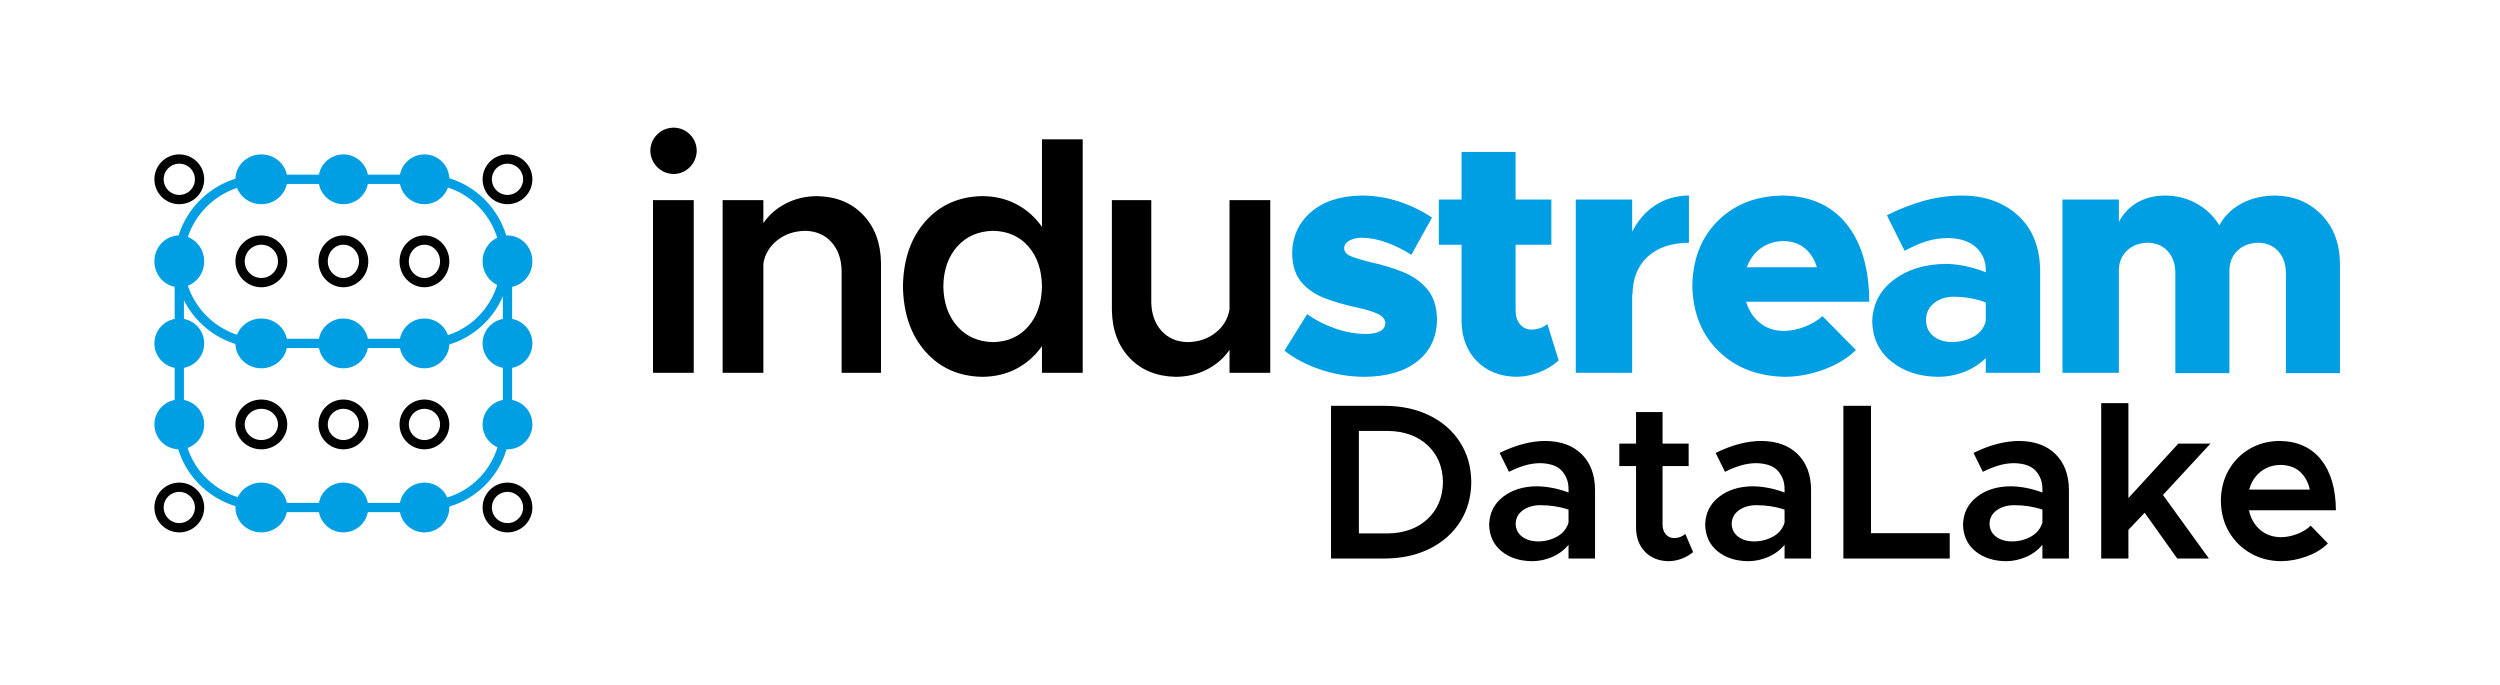 <svg width="1234" height="338" xmlns="http://www.w3.org/2000/svg" xmlns:xlink="http://www.w3.org/1999/xlink" xml:space="preserve" overflow="hidden"><g><path d="M0 10C-1.27315e-15 4.477 4.477-1.27315e-15 10-2.5463e-15 15.523-5.09261e-15 20 4.477 20 10 20 15.523 15.523 20 10 20 4.477 20-6.36576e-15 15.523 0 10Z" stroke="#000000" stroke-width="4.583" stroke-miterlimit="8" fill="none" fill-rule="evenodd" transform="matrix(6.12323e-17 1 1 -6.12323e-17 78.5 78.5)"/><path d="M0 10.5C-1.27315e-15 4.701 4.477-1.33679e-15 10-2.67358e-15 15.523-5.34715e-15 20 4.701 20 10.5 20 16.299 15.523 21 10 21 4.477 21-6.36576e-15 16.299 0 10.5Z" stroke="#009FE3" stroke-width="4.583" stroke-miterlimit="8" fill="#009FE3" fill-rule="evenodd" transform="matrix(6.12323e-17 1 1 -6.12323e-17 118.5 78.5)"/><path d="M0 10C-1.27315e-15 4.477 4.477-1.27313e-15 10-2.54626e-15 15.523-5.09252e-15 20 4.477 20 10 20 15.523 15.523 20 10 20 4.477 20-6.36576e-15 15.523 0 10Z" stroke="#009FE3" stroke-width="4.583" stroke-miterlimit="8" fill="#009FE3" fill-rule="evenodd" transform="matrix(6.12323e-17 1 1 -6.12323e-17 159.5 78.5)"/><path d="M0 10C-1.27315e-15 4.477 4.477-1.27315e-15 10-2.5463e-15 15.523-5.09261e-15 20 4.477 20 10 20 15.523 15.523 20 10 20 4.477 20-6.36576e-15 15.523 0 10Z" stroke="#009FE3" stroke-width="4.583" stroke-miterlimit="8" fill="#009FE3" fill-rule="evenodd" transform="matrix(6.12323e-17 1 1 -6.12323e-17 199.5 78.5)"/><path d="M0 10C-1.27315e-15 4.477 4.477-1.27313e-15 10-2.54626e-15 15.523-5.09252e-15 20 4.477 20 10 20 15.523 15.523 20 10 20 4.477 20-6.36576e-15 15.523 0 10Z" stroke="#000000" stroke-width="4.583" stroke-miterlimit="8" fill="none" fill-rule="evenodd" transform="matrix(6.12323e-17 1 1 -6.12323e-17 240.5 78.5)"/><path d="M0 10C-1.33679e-15 4.477 4.701-1.27315e-15 10.5-2.5463e-15 16.299-5.09261e-15 21 4.477 21 10 21 15.523 16.299 20 10.5 20 4.701 20-6.68394e-15 15.523 0 10Z" stroke="#009FE3" stroke-width="4.583" stroke-miterlimit="8" fill="#009FE3" fill-rule="evenodd" transform="matrix(6.12323e-17 1 1 -6.12323e-17 78.5 118.5)"/><path d="M0 10.5C-1.33679e-15 4.701 4.701-1.33679e-15 10.5-2.67358e-15 16.299-5.34715e-15 21 4.701 21 10.5 21 16.299 16.299 21 10.5 21 4.701 21-6.68394e-15 16.299 0 10.5Z" stroke="#000000" stroke-width="4.583" stroke-miterlimit="8" fill="none" fill-rule="evenodd" transform="matrix(6.12323e-17 1 1 -6.12323e-17 118.5 118.5)"/><path d="M0 10C-1.33679e-15 4.477 4.701-1.27313e-15 10.5-2.54626e-15 16.299-5.09252e-15 21 4.477 21 10 21 15.523 16.299 20 10.5 20 4.701 20-6.68394e-15 15.523 0 10Z" stroke="#000000" stroke-width="4.583" stroke-miterlimit="8" fill="none" fill-rule="evenodd" transform="matrix(6.12323e-17 1 1 -6.12323e-17 159.5 118.5)"/><path d="M0 10C-1.33679e-15 4.477 4.701-1.27315e-15 10.5-2.5463e-15 16.299-5.09261e-15 21 4.477 21 10 21 15.523 16.299 20 10.5 20 4.701 20-6.68394e-15 15.523 0 10Z" stroke="#000000" stroke-width="4.583" stroke-miterlimit="8" fill="none" fill-rule="evenodd" transform="matrix(6.12323e-17 1 1 -6.12323e-17 199.5 118.5)"/><path d="M0 10C-1.33679e-15 4.477 4.701-1.27313e-15 10.5-2.54626e-15 16.299-5.09252e-15 21 4.477 21 10 21 15.523 16.299 20 10.5 20 4.701 20-6.68394e-15 15.523 0 10Z" stroke="#009FE3" stroke-width="4.583" stroke-miterlimit="8" fill="#009FE3" fill-rule="evenodd" transform="matrix(6.12323e-17 1 1 -6.12323e-17 240.5 118.5)"/><path d="M0 10C-1.27313e-15 4.477 4.477-1.27315e-15 10-2.5463e-15 15.523-5.09261e-15 20 4.477 20 10 20 15.523 15.523 20 10 20 4.477 20-6.36565e-15 15.523 0 10Z" stroke="#009FE3" stroke-width="4.583" stroke-miterlimit="8" fill="#009FE3" fill-rule="evenodd" transform="matrix(6.12323e-17 1 1 -6.12323e-17 78.5 159.5)"/><path d="M0 10.5C-1.27313e-15 4.701 4.477-1.33679e-15 10-2.67358e-15 15.523-5.34715e-15 20 4.701 20 10.5 20 16.299 15.523 21 10 21 4.477 21-6.36565e-15 16.299 0 10.5Z" stroke="#009FE3" stroke-width="4.583" stroke-miterlimit="8" fill="#009FE3" fill-rule="evenodd" transform="matrix(6.12323e-17 1 1 -6.12323e-17 118.5 159.5)"/><path d="M0 10C-1.27313e-15 4.477 4.477-1.27313e-15 10-2.54626e-15 15.523-5.09252e-15 20 4.477 20 10 20 15.523 15.523 20 10 20 4.477 20-6.36565e-15 15.523 0 10Z" stroke="#009FE3" stroke-width="4.583" stroke-miterlimit="8" fill="#009FE3" fill-rule="evenodd" transform="matrix(6.12323e-17 1 1 -6.12323e-17 159.5 159.5)"/><path d="M0 10C-1.27313e-15 4.477 4.477-1.27315e-15 10-2.5463e-15 15.523-5.09261e-15 20 4.477 20 10 20 15.523 15.523 20 10 20 4.477 20-6.36565e-15 15.523 0 10Z" stroke="#009FE3" stroke-width="4.583" stroke-miterlimit="8" fill="#009FE3" fill-rule="evenodd" transform="matrix(6.12323e-17 1 1 -6.12323e-17 199.5 159.5)"/><path d="M0 10C-1.27313e-15 4.477 4.477-1.27313e-15 10-2.54626e-15 15.523-5.09252e-15 20 4.477 20 10 20 15.523 15.523 20 10 20 4.477 20-6.36565e-15 15.523 0 10Z" stroke="#009FE3" stroke-width="4.583" stroke-miterlimit="8" fill="#009FE3" fill-rule="evenodd" transform="matrix(6.12323e-17 1 1 -6.12323e-17 240.5 159.5)"/><path d="M0 10C-1.27315e-15 4.477 4.477-1.27315e-15 10-2.5463e-15 15.523-5.09261e-15 20 4.477 20 10 20 15.523 15.523 20 10 20 4.477 20-6.36576e-15 15.523 0 10Z" stroke="#009FE3" stroke-width="4.583" stroke-miterlimit="8" fill="#009FE3" fill-rule="evenodd" transform="matrix(6.12323e-17 1 1 -6.12323e-17 78.5 199.5)"/><path d="M0 10.5C-1.27315e-15 4.701 4.477-1.33679e-15 10-2.67358e-15 15.523-5.34715e-15 20 4.701 20 10.5 20 16.299 15.523 21 10 21 4.477 21-6.36576e-15 16.299 0 10.5Z" stroke="#000000" stroke-width="4.583" stroke-miterlimit="8" fill="none" fill-rule="evenodd" transform="matrix(6.12323e-17 1 1 -6.12323e-17 118.5 199.5)"/><path d="M0 10C-1.27315e-15 4.477 4.477-1.27313e-15 10-2.54626e-15 15.523-5.09252e-15 20 4.477 20 10 20 15.523 15.523 20 10 20 4.477 20-6.36576e-15 15.523 0 10Z" stroke="#000000" stroke-width="4.583" stroke-miterlimit="8" fill="none" fill-rule="evenodd" transform="matrix(6.12323e-17 1 1 -6.12323e-17 159.5 199.5)"/><path d="M0 10C-1.27315e-15 4.477 4.477-1.27315e-15 10-2.5463e-15 15.523-5.09261e-15 20 4.477 20 10 20 15.523 15.523 20 10 20 4.477 20-6.36576e-15 15.523 0 10Z" stroke="#000000" stroke-width="4.583" stroke-miterlimit="8" fill="none" fill-rule="evenodd" transform="matrix(6.12323e-17 1 1 -6.12323e-17 199.5 199.5)"/><path d="M0 10C-1.27315e-15 4.477 4.477-1.27313e-15 10-2.54626e-15 15.523-5.09252e-15 20 4.477 20 10 20 15.523 15.523 20 10 20 4.477 20-6.36576e-15 15.523 0 10Z" stroke="#009FE3" stroke-width="4.583" stroke-miterlimit="8" fill="#009FE3" fill-rule="evenodd" transform="matrix(6.12323e-17 1 1 -6.12323e-17 240.5 199.5)"/><path d="M0 10C-1.27313e-15 4.477 4.477-1.27315e-15 10-2.5463e-15 15.523-5.09261e-15 20 4.477 20 10 20 15.523 15.523 20 10 20 4.477 20-6.36565e-15 15.523 0 10Z" stroke="#000000" stroke-width="4.583" stroke-miterlimit="8" fill="none" fill-rule="evenodd" transform="matrix(6.12323e-17 1 1 -6.12323e-17 78.5 240.5)"/><path d="M0 10.5C-1.27313e-15 4.701 4.477-1.33679e-15 10-2.67358e-15 15.523-5.34715e-15 20 4.701 20 10.5 20 16.299 15.523 21 10 21 4.477 21-6.36565e-15 16.299 0 10.5Z" stroke="#009FE3" stroke-width="4.583" stroke-miterlimit="8" fill="#009FE3" fill-rule="evenodd" transform="matrix(6.12323e-17 1 1 -6.12323e-17 118.5 240.5)"/><path d="M0 10C-1.27313e-15 4.477 4.477-1.27313e-15 10-2.54626e-15 15.523-5.09252e-15 20 4.477 20 10 20 15.523 15.523 20 10 20 4.477 20-6.36565e-15 15.523 0 10Z" stroke="#009FE3" stroke-width="4.583" stroke-miterlimit="8" fill="#009FE3" fill-rule="evenodd" transform="matrix(6.12323e-17 1 1 -6.12323e-17 159.5 240.5)"/><path d="M0 10C-1.27313e-15 4.477 4.477-1.27315e-15 10-2.5463e-15 15.523-5.09261e-15 20 4.477 20 10 20 15.523 15.523 20 10 20 4.477 20-6.36565e-15 15.523 0 10Z" stroke="#009FE3" stroke-width="4.583" stroke-miterlimit="8" fill="#009FE3" fill-rule="evenodd" transform="matrix(6.12323e-17 1 1 -6.12323e-17 199.5 240.5)"/><path d="M0 10C-1.27313e-15 4.477 4.477-1.27313e-15 10-2.54626e-15 15.523-5.09252e-15 20 4.477 20 10 20 15.523 15.523 20 10 20 4.477 20-6.36565e-15 15.523 0 10Z" stroke="#000000" stroke-width="4.583" stroke-miterlimit="8" fill="none" fill-rule="evenodd" transform="matrix(6.12323e-17 1 1 -6.12323e-17 240.5 240.5)"/><path d="M139.5 88.5 200.13 88.5" stroke="#009FE3" stroke-width="4.583" stroke-miterlimit="8" fill="none" fill-rule="evenodd"/><path d="M208.5 88.764 209.781 88.5C231.717 88.5 249.5 106.632 249.5 129 249.5 151.367 231.717 169.5 209.781 169.5L208.5 169.236" stroke="#009FE3" stroke-width="4.583" stroke-miterlimit="8" fill="none" fill-rule="evenodd"/><path d="M139.5 169.5 200.13 169.5" stroke="#009FE3" stroke-width="4.583" stroke-miterlimit="8" fill="none" fill-rule="evenodd"/><path d="M130.5 169.236 129.188 169.5C106.716 169.5 88.5 151.367 88.5 129 88.5 106.632 106.716 88.5 129.188 88.5L130.5 88.764" stroke="#009FE3" stroke-width="4.583" stroke-miterlimit="8" fill="none" fill-rule="evenodd"/><path d="M0 0 0 60.63" stroke="#009FE3" stroke-width="4.583" stroke-miterlimit="8" fill="none" fill-rule="evenodd" transform="matrix(1 0 0 -1 250.5 200.13)"/><path d="M249.241 208.5 249.5 209.781C249.5 231.717 231.717 249.5 209.781 249.5L208.5 249.241" stroke="#009FE3" stroke-width="4.583" stroke-miterlimit="8" fill="none" fill-rule="evenodd"/><path d="M139.5 250.5 200.13 250.5" stroke="#009FE3" stroke-width="4.583" stroke-miterlimit="8" fill="none" fill-rule="evenodd"/><path d="M130.5 249.241 129.188 249.5C106.716 249.5 88.5 231.717 88.5 209.781L88.765 208.5" stroke="#009FE3" stroke-width="4.583" stroke-miterlimit="8" fill="none" fill-rule="evenodd"/><path d="M0 0 0 60.63" stroke="#009FE3" stroke-width="4.583" stroke-miterlimit="8" fill="none" fill-rule="evenodd" transform="matrix(1 0 0 -1 88.5 200.13)"/><path d="M490.223 113.936C482.916 114.076 477.022 116.641 472.542 121.627 468.062 126.614 465.758 133.178 465.631 141.32 465.758 149.469 468.062 156.061 472.542 161.096 477.022 166.131 482.916 168.723 490.223 168.87 497.436 168.723 503.226 166.131 507.593 161.096 511.96 156.061 514.201 149.469 514.318 141.32 514.201 133.178 511.96 126.614 507.593 121.627 503.226 116.641 497.436 114.076 490.223 113.936ZM548.825 98.785 568.27 98.785 568.27 149.081C568.36 154.956 570.038 159.697 573.305 163.305 576.572 166.912 580.891 168.767 586.262 168.87 591.661 168.764 596.255 167.204 600.044 164.191 603.834 161.178 606.117 157.351 606.894 152.709L606.894 98.785 627 98.785 627 184.021 606.894 184.021 606.894 172.659C604.185 176.673 600.526 179.885 595.918 182.294 591.31 184.703 586.166 185.938 580.485 186 571.01 185.832 563.403 182.75 557.664 176.753 551.925 170.757 548.979 162.852 548.825 153.039ZM322.32 98.785 342.425 98.785 342.425 184.021 322.32 184.021ZM403.204 96.806C412.679 96.974 420.286 100.056 426.025 106.052 431.764 112.049 434.71 119.954 434.864 129.767L434.864 184.021 415.418 184.021 415.418 133.725C415.329 127.85 413.651 123.108 410.384 119.501 407.117 115.894 402.798 114.038 397.427 113.936 392.028 114.042 387.434 115.602 383.644 118.615 379.855 121.628 377.571 125.455 376.794 130.096L376.794 184.021 356.689 184.021 356.689 98.785 376.794 98.785 376.794 110.147C379.504 106.133 383.163 102.921 387.771 100.512 392.379 98.103 397.523 96.868 403.204 96.806ZM514.318 68.772 534.424 68.772 534.424 184.021 514.318 184.021 514.318 170.847C510.911 175.658 506.709 179.377 501.713 182.006 496.717 184.634 491.072 185.966 484.776 186 473.257 185.778 463.917 181.61 456.756 173.496 449.595 165.383 445.906 154.658 445.69 141.32 445.906 128.062 449.595 117.385 456.756 109.289 463.917 101.193 473.257 97.032 484.776 96.806 491.072 96.84 496.717 98.171 501.713 100.8 506.709 103.428 510.911 107.148 514.318 111.959ZM332.538 63C335.751 63.093 338.43 64.225 340.572 66.398 342.715 68.571 343.828 71.228 343.91 74.368 343.828 77.516 342.715 80.2 340.572 82.421 338.43 84.642 335.751 85.802 332.538 85.901 329.245 85.802 326.518 84.642 324.358 82.421 322.198 80.2 321.079 77.516 321 74.368 321.079 71.228 322.198 68.571 324.358 66.398 326.518 64.225 329.245 63.093 332.538 63Z" fill="#000000" fill-rule="evenodd"/><path d="M964.174 146.456C960.29 146.518 957.087 147.594 954.565 149.685 952.042 151.776 950.736 154.509 950.647 157.883 950.712 161.237 951.901 163.886 954.214 165.832 956.527 167.778 959.572 168.772 963.349 168.813 967.586 168.782 971.277 167.851 974.422 166.019 977.566 164.186 979.484 161.64 980.175 158.38L980.175 149.271C977.993 148.429 975.511 147.753 972.731 147.243 969.951 146.732 967.098 146.47 964.174 146.456ZM880.323 118.99C876.076 119.032 872.375 120.192 869.219 122.471 866.064 124.749 863.722 127.898 862.194 131.917L896.804 131.917C895.633 127.97 893.649 124.843 890.85 122.533 888.052 120.223 884.543 119.042 880.323 118.99ZM1068.64 96.509C1074.38 96.554 1079.58 97.87 1084.23 100.456 1088.88 103.042 1092.64 106.631 1095.49 111.222 1097.88 106.703 1101.48 103.135 1106.29 100.518 1111.11 97.901 1116.69 96.564 1123.04 96.509 1132.15 96.678 1139.71 99.771 1145.69 105.788 1151.68 111.805 1154.78 119.736 1155 129.58L1155 184.18 1128.32 184.18 1128.32 134.543C1128.25 130.166 1126.98 126.636 1124.52 123.954 1122.06 121.273 1118.82 119.894 1114.79 119.818 1110.51 119.897 1107.07 121.186 1104.46 123.685 1101.85 126.184 1100.51 129.418 1100.44 133.385L1100.44 184.18 1073.75 184.18 1073.75 134.543C1073.68 130.166 1072.42 126.636 1069.96 123.954 1067.5 121.273 1064.25 119.894 1060.22 119.818 1055.95 119.897 1052.5 121.186 1049.89 123.685 1047.28 126.184 1045.94 129.418 1045.87 133.385L1045.87 184.015 1018.03 184.015 1018.03 98.495 1045.87 98.495 1045.87 109.569C1047.98 105.481 1050.99 102.291 1054.9 100.001 1058.82 97.711 1063.4 96.547 1068.64 96.509ZM968.628 96.509C979.819 96.612 988.959 99.878 996.047 106.307 1003.14 112.736 1006.79 121.713 1007.02 133.237L1007.02 184.015 980.175 184.015 980.175 176.746C977.14 179.734 973.559 182.02 969.432 183.604 965.304 185.188 961.022 185.986 956.586 186 947.302 185.877 939.626 183.355 933.559 178.437 927.491 173.518 924.347 166.943 924.127 158.711 924.374 150.212 927.875 143.381 934.63 138.218 941.385 133.055 949.913 130.403 960.214 130.262 963.377 130.269 966.662 130.627 970.071 131.336 973.48 132.046 976.848 133.065 980.175 134.393L980.175 133.237C980.13 128.597 978.487 124.836 975.247 121.954 972.006 119.072 967.435 117.588 961.534 117.501 957.558 117.526 953.882 118.099 950.506 119.221 947.131 120.343 943.664 121.869 940.105 123.799L931.375 106.261C937.291 103.252 943.333 100.883 949.5 99.154 955.667 97.425 962.043 96.543 968.628 96.509ZM879.829 96.509C893.439 96.657 903.959 101.321 911.389 110.501 918.819 119.682 922.582 132.494 922.678 148.938L861.865 148.938C863.221 153.308 865.494 156.788 868.684 159.377 871.873 161.965 875.753 163.291 880.323 163.353 883.692 163.329 887.091 162.673 890.521 161.386 893.951 160.098 896.979 158.324 899.606 156.063L916.086 172.776C912.107 176.726 906.922 179.901 900.533 182.301 894.143 184.702 887.681 185.934 881.147 186 867.702 185.77 856.769 181.56 848.351 173.371 839.932 165.182 835.592 154.393 835.331 141.006 835.578 127.784 839.781 117.121 847.939 109.014 856.097 100.908 866.727 96.739 879.829 96.509ZM833.662 96.509 833.662 119.818C824.929 119.904 818.122 122.213 813.242 126.748 808.362 131.281 805.882 137.523 805.803 145.473L805.638 145.142 805.638 184.015 777.8 184.015 777.8 98.495 805.638 98.495 805.638 114.375C808.485 108.782 812.311 104.419 817.115 101.286 821.92 98.153 827.436 96.561 833.662 96.509ZM672.232 96.509C678.635 96.561 684.798 97.573 690.719 99.546 696.641 101.52 702.015 104.144 706.843 107.418L696.631 125.778C692.856 123.326 688.833 121.319 684.56 119.757 680.288 118.195 676.179 117.388 672.232 117.336 669.63 117.377 667.533 117.874 665.941 118.825 664.349 119.777 663.531 120.936 663.487 122.301 663.428 124.105 664.453 125.464 666.56 126.378 668.667 127.291 672.208 128.36 677.183 129.585 682.354 130.717 687.377 132.241 692.253 134.158 697.129 136.075 701.163 138.875 704.354 142.557 707.545 146.24 709.198 151.296 709.314 157.724 709.194 166.428 705.974 173.291 699.655 178.313 693.336 183.334 684.635 185.897 673.553 186 666.276 185.969 659.188 184.833 652.288 182.591 645.388 180.349 639.292 177.188 634 173.107L645.203 155.076C649.232 157.945 653.776 160.277 658.836 162.07 663.897 163.863 669.022 164.787 674.212 164.842 677.283 164.828 679.641 164.36 681.288 163.435 682.934 162.511 683.766 161.215 683.783 159.546 683.725 157.535 682.439 155.969 679.926 154.849 677.413 153.728 674.023 152.7 669.757 151.766 664.176 150.581 658.984 149.088 654.181 147.284 649.377 145.481 645.48 142.859 642.489 139.418 639.499 135.978 637.933 131.21 637.791 125.115 637.908 116.76 641.01 109.945 647.1 104.672 653.189 99.398 661.566 96.678 672.232 96.509ZM721.423 75 748.107 75 748.107 98.495 765.745 98.495 765.745 120.81 748.107 120.81 748.107 153.421C748.152 156.198 748.887 158.425 750.312 160.105 751.737 161.785 753.585 162.647 755.855 162.691 757.452 162.678 758.956 162.416 760.367 161.905 761.779 161.395 762.912 160.719 763.767 159.877L769.372 177.9C766.724 180.335 763.531 182.284 759.791 183.748 756.051 185.211 752.321 185.962 748.602 186 740.479 185.859 733.952 183.289 729.021 178.292 724.089 173.294 721.557 166.715 721.423 158.553L721.423 120.81 710.213 120.81 710.213 98.495 721.423 98.495Z" fill="#009FE3" fill-rule="evenodd"/><path d="M994.144 249.35C990.701 249.393 987.842 250.239 985.568 251.889 983.294 253.538 982.115 255.73 982.03 258.464 982.094 261.184 983.15 263.32 985.196 264.874 987.243 266.427 989.895 267.219 993.153 267.248 996.524 267.237 999.64 266.436 1002.5 264.846 1005.36 263.256 1007.24 260.946 1008.13 257.915L1008.13 251.546C1006.03 250.83 1003.81 250.285 1001.47 249.912 999.123 249.54 996.682 249.352 994.144 249.35ZM866.873 249.35C863.429 249.393 860.571 250.239 858.297 251.889 856.023 253.538 854.844 255.73 854.759 258.464 854.823 261.184 855.878 263.32 857.925 264.874 859.972 266.427 862.624 267.219 865.882 267.248 869.253 267.237 872.368 266.436 875.229 264.846 878.09 263.256 879.967 260.946 880.86 257.915L880.86 251.546C878.763 250.83 876.542 250.285 874.197 249.912 871.852 249.54 869.411 249.352 866.873 249.35ZM760.24 249.35C756.797 249.393 753.938 250.239 751.664 251.889 749.39 253.538 748.211 255.73 748.126 258.464 748.19 261.184 749.246 263.32 751.292 264.874 753.339 266.427 755.991 267.219 759.249 267.248 762.62 267.237 765.736 266.436 768.597 264.846 771.458 263.256 773.335 260.946 774.227 257.915L774.227 251.546C772.13 250.83 769.909 250.285 767.564 249.912 765.219 249.54 762.778 249.352 760.24 249.35ZM1125.71 229.489C1121.91 229.531 1118.64 230.629 1115.89 232.785 1113.14 234.941 1111.24 237.907 1110.19 241.683L1140.12 241.683C1139.35 238.051 1137.76 235.126 1135.35 232.909 1132.94 230.691 1129.73 229.551 1125.71 229.489ZM1125.16 217.653C1134.02 217.769 1140.86 220.853 1145.68 226.905 1150.5 232.956 1152.94 241.279 1153 251.873L1110.08 251.873C1110.95 255.839 1112.76 259.028 1115.52 261.443 1118.27 263.857 1121.7 265.097 1125.82 265.163 1128.54 265.131 1131.26 264.591 1133.98 263.543 1136.69 262.495 1138.88 261.132 1140.56 259.452L1149.04 268.232C1146.42 270.899 1142.99 273.018 1138.72 274.589 1134.46 276.16 1130.19 276.963 1125.93 277 1120.43 276.955 1115.45 275.669 1110.99 273.142 1106.52 270.616 1102.96 267.12 1100.3 262.654 1097.64 258.189 1096.28 253.024 1096.22 247.162 1096.27 241.441 1097.58 236.371 1100.12 231.95 1102.67 227.529 1106.12 224.053 1110.47 221.523 1114.81 218.992 1119.71 217.702 1125.16 217.653ZM996.788 217.653C1004.4 217.751 1010.36 219.939 1014.66 224.218 1018.95 228.497 1021.14 234.281 1021.22 241.571L1021.22 275.683 1008.13 275.683 1008.13 268.892C1005.97 271.53 1003.28 273.54 1000.06 274.918 996.852 276.297 993.557 276.991 990.18 277 983.998 276.932 978.945 275.288 975.022 272.067 971.099 268.847 969.073 264.458 968.945 258.903 969.114 253.218 971.387 248.674 975.765 245.271 980.141 241.868 985.607 240.123 992.162 240.037 994.769 240.041 997.43 240.306 1000.15 240.831 1002.86 241.356 1005.52 242.114 1008.13 243.104L1008.13 241.571C1008.2 238.149 1007.16 235.165 1005.02 232.621 1002.88 230.076 999.256 228.74 994.144 228.612 991.444 228.639 988.805 229.051 986.229 229.848 983.653 230.644 981.154 231.66 978.731 232.896L974.113 223.571C978.122 221.598 982.01 220.119 985.776 219.133 989.542 218.146 993.213 217.653 996.788 217.653ZM869.517 217.653C877.132 217.751 883.089 219.939 887.386 224.218 891.683 228.497 893.869 234.281 893.944 241.571L893.944 275.683 880.86 275.683 880.86 268.892C878.694 271.53 876.005 273.54 872.793 274.918 869.581 276.297 866.286 276.991 862.909 277 856.726 276.932 851.674 275.288 847.75 272.067 843.828 268.847 841.802 264.458 841.674 258.903 841.843 253.218 844.116 248.674 848.493 245.271 852.87 241.868 858.336 240.123 864.891 240.037 867.497 240.041 870.159 240.306 872.875 240.831 875.592 241.356 878.253 242.114 880.86 243.104L880.86 241.571C880.924 238.149 879.887 235.165 877.748 232.621 875.61 230.076 871.985 228.74 866.873 228.612 864.172 228.639 861.534 229.051 858.958 229.848 856.382 230.644 853.883 231.66 851.46 232.896L846.842 223.571C850.851 221.598 854.739 220.119 858.505 219.133 862.271 218.146 865.941 217.653 869.517 217.653ZM762.884 217.653C770.5 217.751 776.457 219.939 780.754 224.218 785.05 228.497 787.237 234.281 787.312 241.571L787.312 275.683 774.227 275.683 774.227 268.892C772.061 271.53 769.372 273.54 766.16 274.918 762.948 276.297 759.653 276.991 756.276 277 750.094 276.932 745.041 275.288 741.118 272.067 737.195 268.847 735.169 264.458 735.041 258.903 735.211 253.218 737.483 248.674 741.861 245.271 746.238 241.868 751.704 240.123 758.258 240.037 760.865 240.041 763.526 240.306 766.243 240.831 768.959 241.356 771.621 242.114 774.227 243.104L774.227 241.571C774.291 238.149 773.254 235.165 771.116 232.621 768.978 230.076 765.353 228.74 760.24 228.612 757.54 228.639 754.901 229.051 752.326 229.848 749.75 230.644 747.25 231.66 744.827 232.896L740.209 223.571C744.219 221.598 748.106 220.119 751.872 219.133 755.638 218.146 759.309 217.653 762.884 217.653ZM670.745 212.702 670.745 263.298 685.059 263.298C693.178 263.168 699.706 260.795 704.645 256.178 709.584 251.561 712.121 245.484 712.256 237.945 712.121 230.411 709.584 224.352 704.645 219.767 699.706 215.182 693.178 212.827 685.059 212.702ZM807.551 203.389 820.637 203.389 820.637 218.97 833.515 218.97 833.515 230.038 820.637 230.038 820.637 259.017C820.671 260.972 821.207 262.549 822.246 263.75 823.285 264.951 824.62 265.568 826.25 265.603 827.42 265.591 828.493 265.394 829.47 265.013 830.447 264.631 831.245 264.132 831.864 263.517L835.716 272.507C834.084 273.893 832.203 274.984 830.075 275.781 827.947 276.577 825.791 276.984 823.608 277 818.801 276.915 814.942 275.386 812.033 272.41 809.123 269.434 807.629 265.518 807.551 260.663L807.551 230.038 799.296 230.038 799.296 218.97 807.551 218.97ZM909.891 200.317 923.526 200.317 923.526 263.188 962.382 263.188 962.382 275.683 909.891 275.683ZM657 200.317 683.628 200.317C692.023 200.373 699.407 201.99 705.779 205.17 712.153 208.349 717.137 212.754 720.733 218.385 724.329 224.015 726.159 230.536 726.222 237.945 726.159 245.356 724.329 251.886 720.733 257.534 717.137 263.182 712.153 267.604 705.779 270.801 699.407 273.999 692.023 275.626 683.628 275.683L657 275.683ZM1037.16 199 1050.58 199 1050.58 245.846 1075.23 218.97 1091.08 218.97 1067.64 244.31 1090.31 275.683 1074.68 275.683 1058.61 253.086 1050.58 261.533 1050.58 275.683 1037.16 275.683Z" fill="#000000" fill-rule="evenodd"/></g></svg>